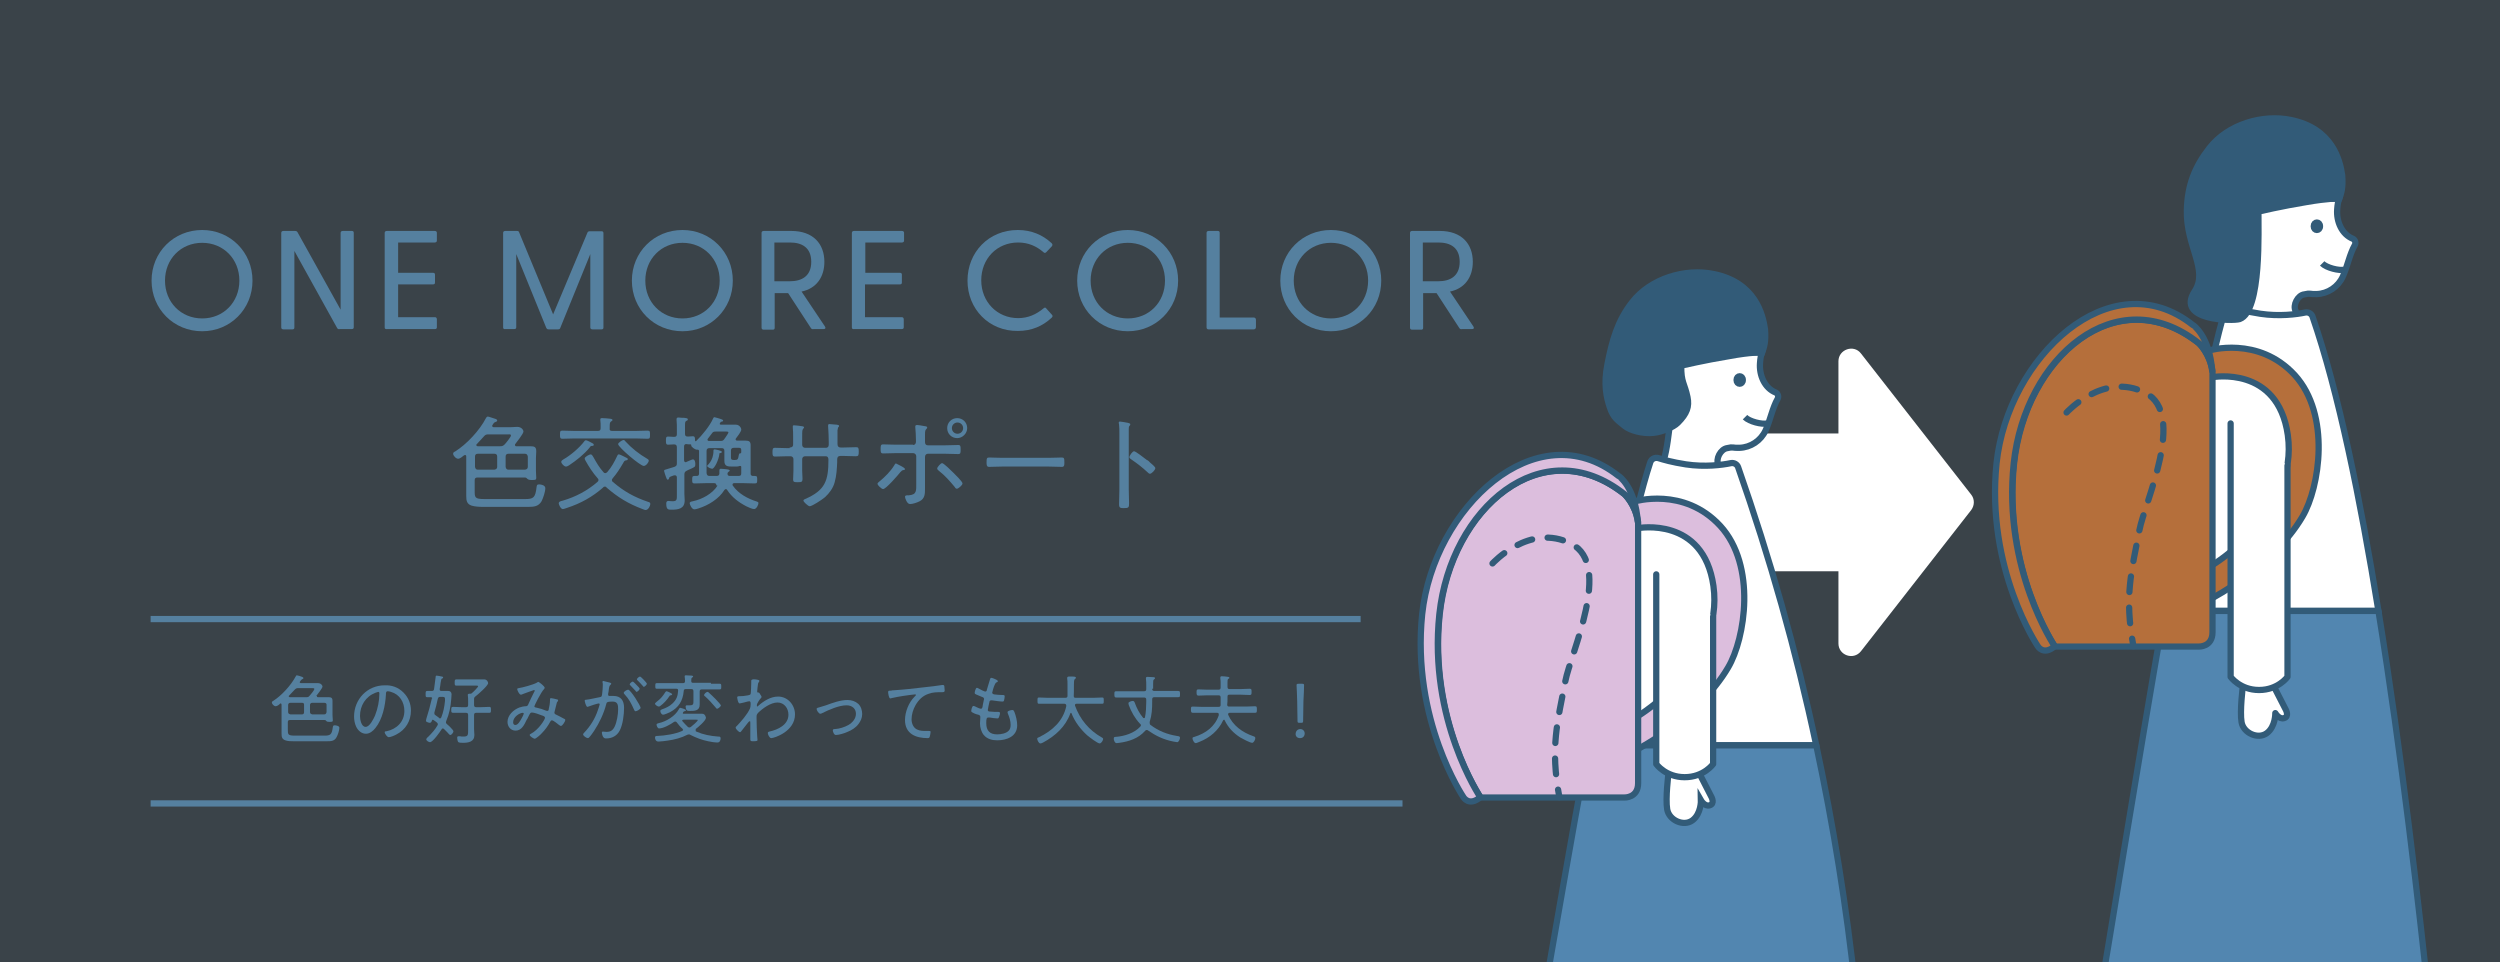 <?xml version="1.0" encoding="utf-8"?>
<!-- Generator: Adobe Illustrator 28.1.0, SVG Export Plug-In . SVG Version: 6.00 Build 0)  -->
<svg version="1.1" xmlns="http://www.w3.org/2000/svg" xmlns:xlink="http://www.w3.org/1999/xlink" x="0px" y="0px"
	 viewBox="0 0 800 308" style="enable-background:new 0 0 800 308;" xml:space="preserve">
<rect x="0" y="0" width="800" height="308" fill="#333333" stroke="none"/>
<style type="text/css">
	.st0{opacity:0.2;fill:#3D7FA0;}
	.st1{fill:#736357;}
	.st2{opacity:0.2;}
	.st3{fill:#55809E;}
	.st4{fill:#F2F2F2;}
	.st5{opacity:0.5;}
	.st6{fill:#B6CCE8;stroke:#325B78;stroke-width:5;stroke-linecap:round;stroke-linejoin:round;stroke-miterlimit:10;}
	.st7{fill:none;stroke:#325B78;stroke-width:5;stroke-linecap:round;stroke-linejoin:round;}
	.st8{fill:none;stroke:#325B78;stroke-width:5;stroke-linecap:round;stroke-linejoin:round;stroke-dasharray:7.898,7.898;}
	.st9{fill:#FFFFFF;stroke:#325B78;stroke-width:5;stroke-linecap:round;stroke-linejoin:round;stroke-miterlimit:10;}
	.st10{fill:#FFFFFF;}
	.st11{fill:#DCBEDD;stroke:#325B78;stroke-width:5;stroke-linecap:round;stroke-linejoin:round;stroke-miterlimit:10;}
	.st12{fill:none;stroke:#325B78;stroke-width:5;stroke-linecap:round;stroke-linejoin:round;stroke-dasharray:8.038,8.038;}
	.st13{fill:#B56F3B;stroke:#325B78;stroke-width:5;stroke-linecap:round;stroke-linejoin:round;stroke-miterlimit:10;}
	.st14{fill:#325B78;}
	.st15{fill:#5594B3;}
	.st16{fill:none;stroke:#325B78;stroke-width:5;stroke-linecap:round;stroke-linejoin:round;stroke-miterlimit:10;}
	.st17{fill:#325B78;stroke:#325B78;stroke-width:5;stroke-linecap:round;stroke-linejoin:round;stroke-miterlimit:10;}
	.st18{fill:#325B78;stroke:#325B78;stroke-width:2;stroke-miterlimit:10;}
	
		.st19{fill:none;stroke:#325B78;stroke-width:4;stroke-linecap:round;stroke-linejoin:round;stroke-miterlimit:10;stroke-dasharray:8;}
	.st20{fill:#4D8FAA;}
	.st21{fill:#5286B0;}
	.st22{fill:#DCBEDD;}
	.st23{fill:#B56F3B;}
	.st24{fill:#FFFFFF;stroke:#325B78;stroke-width:2;stroke-miterlimit:10;}
	.st25{fill:none;stroke:#325B78;stroke-width:2;stroke-miterlimit:10;}
	.st26{fill:#5286B0;stroke:#325B78;stroke-width:2;stroke-linejoin:round;stroke-miterlimit:10;}
	.st27{fill:#DCBEDD;stroke:#325B78;stroke-width:2;stroke-linecap:round;stroke-linejoin:round;stroke-miterlimit:10;}
	
		.st28{fill:none;stroke:#325B78;stroke-width:2;stroke-linecap:round;stroke-linejoin:round;stroke-miterlimit:10;stroke-dasharray:5;}
	.st29{fill:#FFFFFF;stroke:#325B78;stroke-width:2;stroke-linecap:round;stroke-linejoin:round;stroke-miterlimit:10;}
	.st30{fill:#B56F3B;stroke:#325B78;stroke-width:2;stroke-linecap:round;stroke-linejoin:round;stroke-miterlimit:10;}
	.st31{fill:#55809F;}
	.st32{fill:none;stroke:#55809F;stroke-width:2;stroke-miterlimit:10;}
	.st33{clip-path:url(#SVGID_00000116201411738354676930000011915648475062508928_);}
	.st34{fill:#333333;}
	.st35{fill:none;stroke:#333333;stroke-width:2;stroke-linecap:round;stroke-linejoin:round;stroke-miterlimit:10;}
</style>
<g id="レイヤー_2">
	<g class="st2">
		<rect class="st3" width="800" height="308"/>
	</g>
</g>
<g id="レイヤー_1">
	<path class="st1" d="M266.2,42.7c0,0.1,0,0.1-0.1,0.2c0,0,0,0,0,0C266.2,42.8,266.2,42.8,266.2,42.7
		C266.2,42.7,266.2,42.7,266.2,42.7z"/>
	<path class="st1" d="M266.2,39.6c0,0.1,0,0.1-0.1,0.2c0,0,0,0,0,0C266.2,39.8,266.2,39.7,266.2,39.6
		C266.2,39.7,266.2,39.6,266.2,39.6z"/>
	<g>
		<path class="st31" d="M164.8,142.4c0,0.3,0.2,0.4,0.4,0.4h1.6c1,0,1.9,0,2.9,0c1.3,0,1.9,0.2,1.9,1.6c0,0.8-0.1,1.5-0.1,2.2v4
			c0,0.9,0.1,1.7,0.1,2.3c0,0.6-0.2,0.7-1.3,0.7c-0.5,0-1.2,0-1.6-0.4c-0.2-0.3-0.5-0.4-0.8-0.4h-15.1c-0.7,0-0.9,0.3-0.9,0.9v3.1
			c0,2.4-0.1,2.9,3.2,2.9H168c2.7,0,3.3-0.4,3.7-3.8c0.1-0.6,0.1-0.9,0.8-0.9c0.7,0,2,0.3,2,1.2c0,1.2-0.7,3.2-1.2,4.2
			c-1,1.7-2.5,1.8-4.3,1.8h-14.6c-1.1,0-2.5-0.1-3.5-0.4c-1.5-0.5-1.7-1.6-1.7-3c0-0.9,0-1.7,0-2.6v-10.1c0-0.3-0.1-0.5-0.4-0.5
			c-0.1,0-0.2,0.1-0.3,0.1c-0.5,0.4-1.3,1.1-1.9,1.1c-0.7,0-1.6-1-1.6-1.6c0-0.4,0.3-0.6,0.6-0.7c3.7-2.3,7.9-6.8,9.9-10.7
			c0.1-0.2,0.3-0.5,0.6-0.5c0.3,0,1.6,0.5,2,0.6c0.3,0.1,1,0.2,1,0.7c0,0.3-0.5,0.4-0.7,0.5c-0.3,0.1-0.5,0.4-0.8,0.9
			c-0.1,0.1-0.1,0.2-0.1,0.3c0,0.3,0.2,0.3,0.4,0.4h5.6c0.7,0,1.3-0.1,2-0.1c1.4,0,2,1,2,1.5c0,0.7-2.2,3.4-2.7,4.1
			C164.8,142.2,164.8,142.3,164.8,142.4z M159.1,146.1c0-0.6-0.3-0.9-0.9-0.9h-5.3c-0.6,0-0.9,0.3-0.9,0.9v3.3
			c0.1,0.6,0.4,0.9,0.9,0.9h5.3c0.6-0.1,0.9-0.4,0.9-0.9V146.1z M152.4,142.4c0,0.2,0.2,0.3,0.4,0.4h7.2c0.7,0,1-0.1,1.5-0.6
			c0.4-0.4,2-2.4,2-2.8c0-0.5-0.4-0.4-0.8-0.4h-6.4c-0.7,0-1,0.1-1.5,0.7c-0.8,0.9-1.6,1.7-2.3,2.5
			C152.5,142.2,152.4,142.3,152.4,142.4z M161.8,149.4c0.1,0.6,0.4,0.9,0.9,0.9h5.3c0.6-0.1,0.9-0.4,0.9-0.9v-3.3
			c-0.1-0.6-0.4-0.9-0.9-0.9h-5.3c-0.6,0-0.9,0.3-0.9,0.9V149.4z"/>
		<path class="st31" d="M193.6,155.7c-0.3,0-0.5,0.1-0.6,0.3c-3.4,3-7.2,5.1-11.5,6.5c-0.4,0.1-1,0.4-1.4,0.4
			c-0.7,0-1.3-1.5-1.3-1.8c0-0.6,0.5-0.7,1.3-0.9c4.1-1.2,7.9-3.2,11.1-6c0.2-0.2,0.3-0.3,0.3-0.6c0-0.3-0.1-0.4-0.3-0.6
			c-1.5-1.7-2.8-3.7-3.9-5.7c-0.1-0.2-0.2-0.4-0.2-0.6c0-0.5,1.5-1.3,1.9-1.3c0.4,0,0.6,0.4,0.9,0.9c1,1.8,1.8,3.2,3.2,4.8
			c0.2,0.2,0.3,0.3,0.6,0.3c0.3,0,0.4-0.2,0.6-0.3c1.4-1.6,2.3-3.3,3.2-5.2c0.1-0.2,0.2-0.5,0.5-0.5c0.3,0,1.1,0.4,1.5,0.6
			c0.2,0.1,0.4,0.2,0.6,0.3c0.5,0.2,0.8,0.4,0.8,0.6c0,0.3-0.3,0.4-0.5,0.4c-0.6,0.1-0.6,0.2-1,0.9c-1,1.7-2,3.3-3.3,4.8
			c-0.1,0.2-0.3,0.4-0.3,0.6s0.1,0.5,0.3,0.6c3.6,3.1,6.9,4.9,11.3,6.4c0.4,0.1,0.7,0.2,0.7,0.7s-0.6,1.9-1.5,1.9
			c-0.3,0-0.7-0.2-1-0.3c-4.5-1.7-7.8-3.7-11.4-6.8C194,155.8,193.8,155.7,193.6,155.7z M195.9,137.9h7.4c1.3,0,2.6-0.1,3.9-0.1
			c0.8,0,0.8,0.3,0.8,1.3c0,1,0,1.3-0.8,1.3c-1.3,0-2.6-0.1-3.9-0.1h-19.4c-1.3,0-2.6,0.1-3.9,0.1c-0.8,0-0.8-0.4-0.8-1.3
			c0-1,0-1.3,0.8-1.3c1.3,0,2.6,0.1,3.9,0.1h7.4c0.7,0,0.9-0.3,0.9-0.9v-0.5c0-0.7,0-1.4-0.1-2c0-0.1,0-0.2,0-0.3
			c0-0.4,0.3-0.4,0.6-0.4c0.5,0,2,0.1,2.6,0.2c0.2,0,0.7,0.1,0.7,0.4c0,0.2-0.2,0.3-0.5,0.5c-0.4,0.3-0.4,0.7-0.4,2.2
			C195,137.6,195.2,137.9,195.9,137.9z M189.7,141.9c0.2,0.1,0.3,0.2,0.3,0.5c0,0.3-0.5,0.3-0.7,0.3c-0.3,0-0.5,0.3-0.6,0.5
			c-1.8,2.2-4.2,4.1-6.6,5.7c-0.3,0.2-0.7,0.4-1,0.4c-0.6,0-1.5-1-1.5-1.5c0-0.4,0.4-0.6,0.7-0.8c2.3-1.3,5.1-3.7,6.7-5.8
			c0.1-0.2,0.2-0.3,0.5-0.3C187.7,140.8,189.4,141.7,189.7,141.9z M206,149.1c-1.1,0-8.2-6-8.2-7c0-0.4,1.3-1.3,1.7-1.3
			c0.3,0,0.5,0.2,0.6,0.4c2,2.2,4.4,4.1,7,5.6c0.2,0.1,0.5,0.3,0.5,0.6C207.6,148,206.7,149.1,206,149.1z"/>
		<path class="st31" d="M229.2,155.1c0-0.4-0.3-0.4-0.6-0.5h-2.4c-1.3,0-2.6,0.1-3.9,0.1c-0.8,0-0.8-0.3-0.8-1.2
			c0-0.9,0-1.2,0.8-1.2c0.2,0,0.5,0,0.7,0c0.5,0,0.7-0.3,0.7-0.8v-7.2c0-0.2-0.2-0.4-0.4-0.4c-0.1,0-0.1,0-0.2,0c-0.1,0-0.2,0-0.2,0
			c-0.4,0-1.8-0.9-1.7-1.4c0-0.1,0-0.2-0.1-0.3c-0.5,0-1,0-1.5-0.1c-0.5,0-0.7,0.3-0.7,0.8v4.3c0,0.1,0,0.7,0.5,0.7
			c0.1,0,0.2,0,0.3-0.1c0.2-0.1,0.4-0.2,0.7-0.3c0.5-0.2,1.1-0.5,1.3-0.5c0.7,0,0.8,1,0.8,1.5c0,0.9-0.1,0.9-1.6,1.6
			c-0.3,0.1-0.7,0.3-1.1,0.5c-0.6,0.3-0.8,0.6-0.8,1.2v6.2c0,0.7,0.1,1.4,0.1,2.1c0,2.7-2,3-4.2,3c-1.1,0-1.7,0-1.7-2
			c0-0.5,0.2-0.8,0.7-0.8c0.2,0,0.7,0.1,1.3,0.1c1.5,0,1.4-0.6,1.4-2.3v-5.3c0-0.4-0.2-0.7-0.6-0.7c-0.1,0-0.2,0-0.3,0
			c-0.6,0.2-0.9,0.3-1.1,0.4c-0.4,0.2-0.4,0.2-0.5,0.6c-0.1,0.2-0.2,0.4-0.4,0.4c-0.3,0-0.4-0.4-0.6-0.9c-0.1-0.3-0.6-1.7-0.6-1.9
			c0-0.4,0.4-0.4,0.7-0.5c0.7-0.2,1.9-0.6,2.6-0.8c0.7-0.3,0.8-0.5,0.8-1.2v-5.1c0-0.6-0.3-0.9-0.9-0.9c-0.2,0-1.6,0.1-1.9,0.1
			c-0.7,0-0.7-0.5-0.7-1.3c0-0.9,0-1.3,0.7-1.3c0.4,0,1.4,0.1,1.9,0.1c0.7,0,0.9-0.3,0.9-0.9v-1.7c0-0.9,0-1.8-0.1-2.8
			c0-0.1,0-0.2,0-0.3c0-0.4,0.3-0.5,0.6-0.5c0.4,0,0.8,0.1,1.2,0.1c0.2,0,0.4,0,0.6,0c0.7,0.1,1.2,0.1,1.2,0.5
			c0,0.3-0.2,0.4-0.5,0.5c-0.4,0.2-0.4,0.6-0.4,1.8v2.3c0,0.6,0.2,0.9,0.9,0.9c0.5,0,1.1-0.1,1.6-0.1c0.7,0,0.7,0.5,0.7,1.3
			c0,0.2,0.1,0.3,0.2,0.3c0.1,0,0.1,0,0.2-0.1c1.8-1.7,4.4-4.9,5.4-7.2c0.1-0.2,0.2-0.4,0.4-0.4c0.2,0,1.8,0.5,2.1,0.6
			c0.2,0.1,0.7,0.2,0.7,0.5c0,0.2-0.2,0.3-0.4,0.3c-0.4,0.1-0.4,0.1-0.6,0.5c0,0.1-0.1,0.2-0.1,0.2c0,0.2,0.2,0.3,0.4,0.3h3.3
			c0.7,0,1.3,0,1.5,0c1,0,1.7,0.9,1.7,1.6c0,0.6-1.3,2.3-1.7,2.8c-0.1,0.1-0.1,0.2-0.1,0.3c0,0.3,0.3,0.4,0.5,0.4h0.4
			c0.8,0,1.6,0,2.3,0c1.1,0,1.6,0.3,1.6,1.5c0,0.7,0,1.4,0,2.1v7c0,0.4,0.2,0.6,0.6,0.7c0.2,0,0.4,0,0.7,0c0.8,0,0.8,0.3,0.8,1.2
			c0,0.9,0,1.2-0.8,1.2c-1.3,0-2.6-0.1-3.8-0.1h-2.7c-0.3,0-0.6,0.1-0.6,0.5c0,0.1,0,0.2,0.1,0.3c1.8,2.6,4.8,4.2,7.7,5.1
			c0.3,0.1,0.5,0.2,0.5,0.5c0,0.5-0.6,1.9-1.4,1.9c-0.6,0-1.9-0.6-2.5-0.9c-2.5-1.3-4.6-2.9-6.1-5.2c-0.1-0.1-0.2-0.3-0.4-0.3
			s-0.3,0.1-0.5,0.3c-1.7,2.8-5.1,4.9-8.3,5.9c-0.3,0.1-1,0.3-1.3,0.3c-0.8,0-1.5-1.5-1.5-2c0-0.4,0.5-0.5,1-0.6
			c2.9-0.6,6.3-2.4,7.9-5C229.1,155.3,229.2,155.2,229.2,155.1z M236.3,152.3c0.7,0,0.9-0.2,0.9-0.9v-2c0-0.2-0.1-0.3-0.3-0.3
			c-0.1,0-0.1,0-0.2,0c-0.5,0.2-0.9,0.2-1.4,0.2h-1c-1.5,0-2.5-0.1-2.5-1.8c0-0.4,0-0.8,0-1.2v-2c0-0.7-0.3-0.9-0.9-0.9H227
			c-0.6,0-0.9,0.3-0.9,0.9v7.1c0.1,0.6,0.3,0.9,0.9,0.9h2.3c0.6,0,0.8-0.2,0.9-0.7v-0.8c0-0.5,0-0.8,0.5-0.8c0.3,0,0.9,0.1,1.2,0.1
			c1.1,0.1,1.6,0.2,1.6,0.5c0,0.2-0.3,0.3-0.4,0.4c-0.2,0.2-0.3,0.3-0.3,0.5v0.1c0,0.5,0.3,0.7,0.7,0.7H236.3z M230.2,145.3
			c-0.2,1.9-1.6,4.7-2.3,4.7c-0.4,0-1.6-0.5-1.6-0.9c0-0.2,0.3-0.4,0.4-0.5c0.8-0.9,1.3-1.9,1.5-3.1c0.1-0.4,0.1-0.8,0.1-1
			c0-0.5,0-0.7,0.4-0.7c0.2,0,2.3,0.4,2.3,0.8c0,0.2-0.2,0.3-0.4,0.4C230.3,144.9,230.2,145,230.2,145.3z M229,138.1
			c-0.6,0-0.9,0.1-1.2,0.6c-0.4,0.6-0.9,1.1-1.3,1.7c-0.1,0.1-0.1,0.2-0.1,0.3c0,0.4,0.4,0.4,0.4,0.4h3.8c0.6,0,0.8-0.1,1.2-0.6
			c0-0.1,0.1-0.2,0.2-0.3c0.4-0.6,1.1-1.6,1.1-1.8c0-0.3-0.4-0.3-0.6-0.3H229z M237.2,144.7V144c0-0.5-0.2-0.7-0.7-0.7h-1.7
			c-0.6,0-0.9,0.3-0.9,0.9v2.2c0,0.6,0.2,0.8,1,0.8h0.2c1,0,1.1-0.3,1.3-1.5c0.1-0.4,0.1-0.5,0.3-0.6
			C237,145.1,237.2,145,237.2,144.7z"/>
		<path class="st31" d="M252.7,143.2c0.9,0,1.1-0.5,1.1-0.9v-2.6c0-1.1,0-1.7-0.1-2.8c0-0.2,0-0.4,0-0.5c0-0.2,0.1-0.3,0.4-0.3
			c0.6,0,2,0.2,2.6,0.3c0.2,0,0.6,0.1,0.6,0.4c0,0.1-0.1,0.2-0.2,0.3c-0.4,0.5-0.4,0.6-0.4,2.7v2.6c0,0.5,0.4,0.9,0.9,0.9h6.7
			c0.5,0,0.9-0.3,0.9-1v-0.9c0-1.1-0.1-3.9-0.2-4.9c0-0.1,0-0.3,0-0.4c0-0.3,0.2-0.4,0.4-0.4c0.5,0,1.8,0.2,2.4,0.2
			c0.4,0.1,0.7,0.1,0.7,0.4c0,0.1-0.1,0.2-0.1,0.3c-0.2,0.1-0.3,0.3-0.4,1.1c0,1.4,0,2.8,0,4.2v0.2c0,0.7,0.3,1.1,1,1.1h1.1
			c1.3,0,2.7-0.1,3.9-0.1c0.7,0,0.8,0.3,0.8,1.4c0,1.2-0.1,1.5-0.9,1.5c-1.3,0-2.6-0.1-3.9-0.1h-1.1c-0.7,0-1,0.4-1,1.1
			c0,0.3,0,0.6,0,0.9c-0.1,2.1-0.2,4.3-0.8,6.4c-0.5,1.9-1.7,3.5-3.1,4.8c-1.2,1-4.2,2.9-4.9,2.9c-0.5,0-2-1.4-2-1.8
			c0-0.3,0.3-0.4,0.5-0.5c6.5-2.8,7.5-5.9,7.5-12.6c0-0.6-0.2-1.1-0.9-1.1h-6.6c-0.5,0-0.9,0.4-0.9,0.9v3.8c0,0.8,0.1,1.6,0.1,2.4
			c0,1.2-0.3,1.2-1.6,1.2c-1,0-1.4,0-1.4-0.9c0-0.9,0.1-1.8,0.1-2.7v-3.8c0-0.5-0.4-0.9-0.9-0.9h-1.2c-1.3,0-2.6,0.1-3.8,0.1
			c-0.8,0-0.8-0.6-0.8-1.3c0-1,0-1.5,0.8-1.5c1.3,0,2.5,0.1,3.8,0.1H252.7z"/>
		<path class="st31" d="M289.6,150.1c0,0.2-0.2,0.3-0.4,0.3c-0.6,0.1-0.6,0.2-1.1,0.7c-0.7,0.9-4.6,5.4-5.5,5.4
			c-0.5,0-1.8-1.2-1.8-1.7c0-0.3,0.5-0.6,0.7-0.8c1.6-1.3,3.5-3.2,4.6-5c0.2-0.4,0.4-0.7,0.6-0.7C287,148.5,289.6,149.6,289.6,150.1
			z M292.2,142.4c0.6,0,0.9-0.5,0.9-1v-0.6c0-1.4-0.1-2.7-0.2-4c0-0.1,0-0.3,0-0.4c0-0.3,0.3-0.4,0.6-0.4c0.5,0,1.4,0.2,2,0.3
			c0.6,0.1,1.2,0.1,1.2,0.5c0,0.2-0.1,0.3-0.2,0.4c-0.4,0.4-0.5,0.6-0.5,1.9v2.4c0,0.7,0.4,1,0.9,1h5.6c1.4,0,2.8-0.1,4.1-0.1
			c0.8,0,0.8,0.4,0.8,1.5c0,1,0,1.4-0.8,1.4c-1.4,0-2.7-0.1-4.1-0.1h-5.6c-0.5,0-0.9,0.4-0.9,1v10.1c0,1.7,0,3.2-1.7,4.1
			c-0.8,0.4-2.2,0.9-3.1,0.9c-1,0-1.6-2-1.6-2.3c0-0.6,0.8-0.5,1.2-0.5c2.6-0.2,2.4-1.5,2.4-3.9V146c0-0.5-0.4-1-1-1h-5.5
			c-1.4,0-2.7,0.1-4.1,0.1c-0.8,0-0.8-0.5-0.8-1.4c0-1,0-1.5,0.8-1.5c1.1,0,2.7,0.1,4.1,0.1H292.2z M305.1,151.3
			c0.5,0.5,2.9,2.8,2.9,3.4c0,0.6-1.4,1.7-1.8,1.7c-0.4,0-0.6-0.4-0.8-0.7c-1.5-1.8-3-3.5-4.9-5c-0.2-0.2-0.6-0.4-0.6-0.8
			c0-0.4,1.1-1.7,1.6-1.7C302.2,148.4,304.5,150.7,305.1,151.3z M309.5,137c0,1.7-1.5,3.2-3.2,3.2c-1.8,0-3.2-1.4-3.2-3.2
			c0-1.8,1.4-3.2,3.2-3.2C308.1,133.8,309.5,135.2,309.5,137z M304.6,137c0,1,0.8,1.8,1.8,1.8c1,0,1.8-0.8,1.8-1.8
			c0-1-0.8-1.8-1.8-1.8C305.4,135.2,304.6,136,304.6,137z"/>
		<path class="st31" d="M335.7,146.5c1.4,0,3.4-0.1,4-0.1c0.8,0,0.9,0.2,0.9,1.6c0,0.8,0,1.4-0.8,1.4c-1.4,0-2.7-0.1-4.1-0.1h-15.1
			c-1.4,0-2.7,0.1-4.1,0.1c-0.8,0-0.8-0.7-0.8-1.4c0-1.4,0.1-1.6,0.9-1.6c0.5,0,2.6,0.1,4,0.1H335.7z"/>
		<path class="st31" d="M361.2,156.6c0,1.5,0.1,2.9,0.1,4.4c0,1.4-0.1,1.6-1.7,1.6c-1.1,0-1.5-0.1-1.5-1.2c0-1.6,0.1-3.1,0.1-4.7
			v-18.1c0-0.9,0-1.9-0.1-2.7c0-0.1-0.1-0.5-0.1-0.6c0-0.3,0.1-0.4,0.4-0.4c0.3,0,2.1,0.3,2.5,0.4c0.4,0.1,0.8,0.2,0.8,0.5
			c0,0.2-0.1,0.3-0.2,0.4c-0.3,0.3-0.3,0.6-0.3,1.1c0,0.9,0,1.8,0,2.7V156.6z M367.5,147.5c0.1,0.1,0.3,0.2,0.4,0.4
			c0.7,0.6,1.8,1.5,1.8,1.9c0,0.6-1.2,1.8-1.7,1.8c-0.3,0-0.5-0.2-0.7-0.4c-1.7-1.6-3.4-2.9-5.3-4.2c-0.3-0.2-0.6-0.4-0.6-0.7
			c0-0.5,1-1.9,1.5-1.9c0.5,0,2.9,1.9,4.1,2.8C367.3,147.3,367.4,147.4,367.5,147.5z"/>
	</g>
	<g>
		<path class="st31" d="M101.4,222.8c0,0.2,0.1,0.3,0.3,0.3h1.2c0.7,0,1.4,0,2.1,0c0.9,0,1.4,0.1,1.4,1.2c0,0.6,0,1.1,0,1.6v2.9
			c0,0.6,0.1,1.2,0.1,1.7c0,0.4-0.1,0.5-1,0.5c-0.4,0-0.9,0-1.1-0.3c-0.1-0.2-0.3-0.3-0.6-0.3h-11c-0.5,0-0.7,0.2-0.7,0.7v2.2
			c0,1.8,0,2.1,2.4,2.1h9.3c1.9,0,2.4-0.3,2.7-2.7c0.1-0.4,0.1-0.6,0.6-0.6c0.5,0,1.5,0.2,1.5,0.8c0,0.8-0.5,2.3-0.9,3
			c-0.7,1.3-1.8,1.3-3.1,1.3H93.9c-0.8,0-1.8,0-2.6-0.3c-1.1-0.4-1.2-1.1-1.2-2.2c0-0.6,0-1.3,0-1.9v-7.3c0-0.2-0.1-0.4-0.3-0.4
			c-0.1,0-0.2,0-0.2,0.1c-0.3,0.3-0.9,0.8-1.4,0.8c-0.5,0-1.2-0.7-1.2-1.2c0-0.3,0.2-0.4,0.4-0.5c2.7-1.7,5.7-5,7.2-7.8
			c0.1-0.2,0.2-0.4,0.4-0.4c0.2,0,1.2,0.3,1.4,0.4c0.2,0.1,0.7,0.2,0.7,0.5c0,0.2-0.3,0.3-0.5,0.4c-0.2,0.1-0.3,0.3-0.6,0.7
			c0,0.1-0.1,0.1-0.1,0.2c0,0.2,0.2,0.2,0.3,0.3h4.1c0.5,0,1,0,1.4,0c1,0,1.5,0.7,1.5,1.1c0,0.5-1.6,2.5-2,3
			C101.4,222.7,101.4,222.7,101.4,222.8z M97.3,225.5c0-0.4-0.2-0.6-0.6-0.6h-3.8c-0.4,0-0.6,0.2-0.7,0.6v2.4c0,0.4,0.3,0.6,0.7,0.7
			h3.8c0.4,0,0.6-0.3,0.6-0.7V225.5z M92.4,222.8c0,0.2,0.1,0.2,0.3,0.3h5.3c0.5,0,0.7,0,1.1-0.5c0.3-0.3,1.5-1.8,1.5-2.1
			c0-0.3-0.3-0.3-0.6-0.3h-4.6c-0.5,0-0.7,0.1-1.1,0.5c-0.6,0.6-1.1,1.2-1.7,1.8C92.4,222.7,92.4,222.7,92.4,222.8z M99.2,227.9
			c0,0.4,0.3,0.6,0.7,0.7h3.9c0.4,0,0.6-0.3,0.7-0.7v-2.4c0-0.4-0.3-0.6-0.7-0.6h-3.9c-0.4,0-0.6,0.2-0.7,0.6V227.9z"/>
		<path class="st31" d="M129.1,221.6c1.6,1.6,2.4,3.6,2.4,5.8c0,3.3-1.7,6.1-4.6,7.6c-0.5,0.3-1.9,0.9-2.5,0.9
			c-0.5,0-1.3-1.1-1.3-1.6c0-0.3,0.4-0.3,0.6-0.3c3.3-0.7,5.7-3.1,5.7-6.5c0-2.8-1.5-5.3-4.3-6.1c-0.2-0.1-0.8-0.2-1-0.2
			c-0.6,0-0.6,0.5-0.6,1c-0.2,3.6-1.1,8-3.4,10.8c-0.7,0.9-1.8,1.8-3,1.8c-1.4,0-2.5-1-3.1-2.2c-0.5-1-0.7-2.3-0.7-3.3
			c0-5.5,4.2-10,9.8-10C125.3,219.2,127.4,219.9,129.1,221.6z M120.1,221.7c-3.1,1.2-4.9,4.1-4.9,7.4c0,1.1,0.4,3.5,1.8,3.5
			c1.3,0,2.5-2.5,3-3.6c0.9-2.3,1.4-4.7,1.4-7.1c0-0.3-0.1-0.5-0.4-0.5C120.8,221.5,120.3,221.6,120.1,221.7z"/>
		<path class="st31" d="M138.3,223.5c0-0.3-0.2-0.4-0.5-0.4c-0.4,0-0.8,0-1.1,0c-0.5,0-0.5-0.2-0.5-1c0-0.7,0-1,0.5-1
			c0.5,0,1,0,1.5,0c0.5,0,0.6-0.2,0.7-0.6c0.2-1.3,0.3-2.5,0.5-3.8c0-0.2,0-0.5,0.3-0.5c0.1,0,1.5,0.2,1.7,0.3
			c0.2,0,0.4,0.1,0.4,0.3c0,0.2-0.1,0.3-0.3,0.3c-0.3,0.1-0.3,0.3-0.5,1.4c-0.1,0.5-0.1,1.1-0.3,2v0.1c0,0.4,0.2,0.5,0.6,0.5h0.4
			c0.6,0,1.1,0,1.7,0c0.7,0,1.1,0.4,1.1,1.1c0,0.3-0.1,1.2-0.1,1.5c-0.2,2.5-0.6,4.6-1.6,7c0,0.1-0.1,0.2-0.1,0.4
			c0,0.3,0.1,0.4,0.3,0.6c0.4,0.3,2.1,1.9,2.1,2.3c0,0.4-0.6,1.2-1,1.2c-0.2,0-0.5-0.3-1-0.9c-0.3-0.3-0.6-0.6-1-1
			c-0.1-0.1-0.2-0.2-0.4-0.2c-0.2,0-0.3,0.1-0.4,0.3c-0.5,0.8-2.8,4.1-3.7,4.1c-0.4,0-1.2-0.5-1.2-0.9c0-0.2,0.3-0.6,0.6-0.8
			l0.1-0.1c1-1,2.2-2.3,2.9-3.6c0.1-0.1,0.1-0.2,0.1-0.4c0-0.2-0.1-0.3-0.3-0.5c-0.3-0.3-0.7-0.5-1.1-0.8c-0.1,0-0.1-0.1-0.2-0.1
			c-0.1,0-0.2,0.1-0.3,0.3c-0.1,0.3-0.2,0.7-0.7,0.7c-0.3,0-1.2-0.3-1.2-0.6c0-0.1,0.1-0.5,0.1-0.6c0.7-2.2,1.3-4.4,1.8-6.6V223.5z
			 M140.8,229.9c0.2,0,0.3-0.2,0.4-0.3c0.7-1.8,1-3.4,1.2-5.3c0-0.2,0-0.5,0-0.7c0-0.5-0.3-0.6-0.8-0.6h-0.7c-0.5,0-0.6,0.1-0.8,0.6
			c-0.3,1.5-0.7,3-1.1,4.4c0,0.1,0,0.2,0,0.3c0,0.3,0.2,0.5,0.4,0.6c0.4,0.3,0.7,0.5,1.1,0.8C140.6,229.9,140.7,229.9,140.8,229.9z
			 M153,219.6c0-0.2-0.4-0.2-0.5-0.2h-3.9c-0.9,0-1.9,0-2.6,0c-0.5,0-0.5-0.3-0.5-1c0-0.6,0-1,0.5-1c0.8,0,1.7,0,2.6,0h4.5
			c0.6,0,1.2,0,1.8,0c1,0,1.3,0.9,1.3,1.2c0,0.8-3.2,3.6-4,4.2c-0.4,0.3-0.5,0.5-0.5,0.9c0,0.4,0,0.9,0,1.3v0.6
			c0,0.5,0.2,0.7,0.7,0.7h1.5c0.9,0,1.8-0.1,2.7-0.1c0.5,0,0.5,0.3,0.5,1c0,0.6,0,0.9-0.5,0.9c-0.9,0-1.8,0-2.7,0h-1.5
			c-0.5,0-0.7,0.2-0.7,0.7v4.6c0,0.6,0.1,1.2,0.1,1.8c0,2.2-1.9,2.5-3.7,2.5c-0.4,0-1.3,0-1.5-0.3c-0.2-0.3-0.3-1-0.3-1.3
			c0-0.3,0.1-0.5,0.4-0.5c0.1,0,0.4,0,0.5,0c0.3,0.1,0.7,0.1,1.1,0.1c1.5,0,1.5-0.5,1.5-2.1v-4.8c0-0.5-0.2-0.7-0.7-0.7h-1.4
			c-0.9,0-1.8,0-2.7,0c-0.6,0-0.6-0.3-0.6-0.9c0-0.7,0-1,0.6-1c0.9,0,1.8,0.1,2.7,0.1h1.4c0.5,0,0.7-0.2,0.7-0.7v-1.3
			c0-0.6,0-1.2-0.1-1.8c0-0.1,0-0.1,0-0.2c0-0.2,0.2-0.3,0.4-0.3h0.2c0.3,0,0.5,0,0.7-0.2C151.4,221.5,153,219.9,153,219.6z"/>
		<path class="st31" d="M174.3,220.1c0,0.1-0.1,0.3-0.2,0.4c-1,1-3.1,5.3-3.1,5.5c0,0.4,0.5,0.4,0.9,0.5c0.9,0.2,1.9,0.5,2.8,0.9
			c0.1,0,0.3,0.1,0.4,0.1c0.4,0,0.5-0.3,0.5-0.6c0.2-0.8,0.4-1.9,0.4-2.8v-0.2c0-0.2,0-0.5,0.3-0.5c0.2,0,1.7,0.3,1.9,0.4
			c0.2,0,0.4,0.1,0.4,0.3c0,0.1-0.1,0.2-0.1,0.3c-0.3,0.3-0.3,0.3-0.4,0.8c-0.2,0.8-0.4,1.6-0.6,2.4c0,0.1-0.1,0.3-0.1,0.4
			c0,0.4,0.3,0.6,0.6,0.7c0.5,0.2,1.9,1,2.3,1.2c0.2,0.1,0.6,0.2,0.6,0.5c0,0.4-0.9,1.9-1.4,1.9c-0.2,0-0.4-0.2-0.6-0.3
			c-0.4-0.3-1.8-1.5-2.3-1.5c-0.2,0-0.4,0.2-0.5,0.4c-0.7,1.3-1.6,2.6-2.7,3.7c-0.3,0.4-1.9,1.8-2.3,1.8c-0.3,0-1.6-0.8-1.6-1.2
			c0-0.2,0.2-0.3,0.4-0.4c2.5-1.3,4.5-4.6,4.5-5.1c0-0.4-0.4-0.6-1.1-0.8c-0.7-0.3-2.4-0.9-3.1-0.9c-0.5,0-0.6,0.3-1.2,1.5
			c-0.1,0.3-0.3,0.6-0.5,0.9c-0.7,1.5-1.6,3.4-3.5,3.4c-1.6,0-2.6-1.3-2.6-2.8c0-2.1,1.9-3.9,3.8-4.6c0.6-0.2,1.4-0.4,2-0.4
			c0.4,0,0.6-0.1,0.8-0.5c0.6-1.3,1.2-2.7,1.9-4c0.1-0.1,0.2-0.3,0.2-0.5c0-0.2-0.2-0.2-0.2-0.2c-0.1,0-3.3,1.2-3.6,1.3
			c-0.2,0.1-0.4,0.2-0.6,0.2c-0.6,0-1.2-1.5-1.2-1.8c0-0.2,0.3-0.3,0.5-0.3c1.3-0.2,4.6-1.1,5.7-1.7c0.2-0.1,0.4-0.3,0.6-0.3
			C172.7,218.4,174.3,219.6,174.3,220.1z M164.2,231.1c0,0.5,0.2,0.9,0.7,0.9c0.9,0,1.6-1.4,2-2.1c0.2-0.3,0.7-1.3,0.7-1.6
			c0-0.1-0.1-0.2-0.3-0.2C166.3,228.1,164.2,229.4,164.2,231.1z"/>
		<path class="st31" d="M195,218.4c0.2,0.1,0.6,0.1,0.6,0.4c0,0.1-0.1,0.2-0.2,0.3c-0.4,0.3-0.5,0.8-0.6,1.7c0,0.3-0.1,0.7-0.2,1.2
			c0,0.1,0,0.2,0,0.3c0,0.3,0.2,0.4,0.4,0.4c0.2,0,0.9,0,1.3,0c2.4,0,3.4,1.5,3.4,3.8c0,2.2-0.4,5.4-1.4,7.3
			c-0.9,1.7-2.5,2.5-4.3,2.5c-0.5,0-0.7-0.1-1-0.5c-0.2-0.3-0.4-1-0.4-1.4c0-0.2,0.1-0.3,0.3-0.3c0.2,0,0.6,0.1,1.2,0.1
			c1.3,0,2-0.5,2.6-1.7c0.7-1.5,1.1-3.9,1.1-5.5c0-1.4-0.1-2.5-1.8-2.5c-1.8,0-1.9,0.3-2,0.8c-0.8,3.1-2.2,6-3.9,8.6
			c-0.4,0.6-1.1,1.6-1.6,2.1c-0.1,0.1-0.2,0.2-0.4,0.2c-0.4,0-1.5-0.7-1.5-1.2c0-0.2,0.2-0.4,0.3-0.5c2-2.1,3.5-4.5,4.4-7.2
			c0.1-0.3,0.6-1.7,0.6-1.9c0-0.2-0.1-0.3-0.3-0.3c-0.4,0-2.8,0.8-3.3,1c-0.1,0-0.2,0.1-0.3,0.1c-0.5,0-0.9-1.8-0.9-2
			c0-0.3,0.4-0.3,0.6-0.3c1.1-0.1,3-0.6,4.2-0.8c0.7-0.1,0.7-0.4,0.8-1.2c0.1-0.8,0.2-1.9,0.2-2.7c0-0.3,0-0.6-0.1-0.9v-0.1
			c0-0.2,0.1-0.3,0.2-0.3C193.4,218,194.7,218.3,195,218.4z M205,226.5c0,0.4-1.2,1.1-1.6,1.1c-0.3,0-0.4-0.3-0.5-0.5
			c-0.9-2-1.6-3.4-3.1-5c-0.1-0.1-0.2-0.2-0.2-0.4c0-0.4,1-1,1.4-1C201.8,220.7,205,225.9,205,226.5z M203.9,219.4
			c0.2,0.2,0.8,0.8,0.8,1c0,0.3-0.7,1-1,1c-0.1,0-0.3-0.2-0.3-0.3c-0.6-0.6-1.1-1.2-1.7-1.8c-0.1-0.1-0.2-0.2-0.2-0.3
			c0-0.3,0.7-0.9,1-0.9C202.7,218.1,203.7,219.2,203.9,219.4z M207,218.8c0,0.3-0.7,1-1,1c-0.1,0-0.2-0.2-0.3-0.3
			c-0.6-0.7-1.1-1.2-1.7-1.8c-0.1-0.1-0.2-0.2-0.2-0.3c0-0.3,0.7-0.9,1-0.9C205,216.4,207,218.5,207,218.8z"/>
		<path class="st31" d="M214.6,222.5c-0.2,0-0.3,0.1-0.4,0.3c-0.8,1.2-1.8,2.3-2.9,3.1c-0.1,0.1-0.3,0.2-0.5,0.2
			c-0.4,0-1.2-0.6-1.2-0.9c0-0.2,0.3-0.4,0.5-0.6c1.3-1,1.9-1.7,2.8-3.1c0.1-0.1,0.2-0.3,0.4-0.3c0.2,0,1.1,0.4,1.4,0.6
			c0.1,0.1,0.4,0.2,0.4,0.4C215,222.5,214.6,222.5,214.6,222.5z M227.5,218.8c1,0,1.9,0,2.8,0c0.5,0,0.5,0.2,0.5,0.9
			c0,0.7,0,0.9-0.5,0.9c-0.9,0-1.9,0-2.8,0h-2.9c-0.5,0-0.7,0.2-0.7,0.7v2.8c0,0.5,0,0.9,0,1.4c0,2-1.7,2-3.2,2c-0.4,0-0.8,0-1-0.3
			c-0.2-0.3-0.3-0.8-0.3-1.1c0-0.3,0.2-0.4,0.4-0.4c0.2,0,0.5,0,0.9,0c1.2,0,1.2-0.4,1.2-1.5v-3c0-0.5-0.2-0.7-0.7-0.7h-1.7
			c-0.5,0-0.7,0.2-0.7,0.6c-0.3,3.2-1.6,5.3-4.4,6.8c-0.5,0.2-1.7,0.8-2.2,0.8s-0.9-0.7-0.9-1.2c0-0.3,0.3-0.4,0.5-0.5
			c1.2-0.4,2.5-1,3.4-1.9c1.3-1.2,1.7-2.4,1.8-4.1c0-0.5-0.2-0.6-0.6-0.6h-3.4c-0.9,0-1.9,0-2.8,0c-0.5,0-0.5-0.2-0.5-0.9
			c0-0.7,0-0.9,0.5-0.9c0.9,0,1.9,0,2.8,0h5.6c0.4,0,0.6-0.2,0.6-0.6c0-0.5,0-0.9-0.1-1.4c0-0.1,0-0.2,0-0.2c0-0.3,0.2-0.3,0.4-0.3
			c0.3,0,1.6,0.1,1.9,0.1c0.1,0,0.4,0.1,0.4,0.3c0,0.1-0.1,0.2-0.3,0.3c-0.3,0.2-0.3,0.5-0.3,1.1c0,0.5,0.2,0.6,0.6,0.6H227.5z
			 M222.6,233.8c0,0.2,0.1,0.3,0.2,0.3c2.3,1,4.5,1.4,7,1.6c0.5,0,0.8,0,0.8,0.6c0,0.6-0.3,1.3-1,1.3c-0.8,0-2.2-0.2-3-0.4
			c-2-0.4-3.8-1.1-5.6-2c-0.2-0.1-0.3-0.2-0.5-0.2s-0.3,0.1-0.5,0.1c-1.9,1-4.2,1.6-6.4,1.9c-0.7,0.1-2.2,0.3-2.9,0.3
			c-0.8,0-1.1-0.7-1.1-1.3c0-0.5,0.4-0.5,0.8-0.5c2.4-0.1,5.7-0.6,7.9-1.6c0.1-0.1,0.3-0.2,0.3-0.3s-0.1-0.2-0.2-0.4
			c-0.7-0.6-1.3-1.3-1.8-2c-0.1-0.1-0.2-0.3-0.5-0.3c-0.1,0-0.2,0-0.4,0.1c-1.1,0.8-3.4,2.1-4.8,2.1c-0.5,0-0.8-0.9-0.8-1.2
			c0-0.4,0.5-0.4,0.7-0.5c2.4-0.5,5.3-2.3,6.4-4.4c0.2-0.4,0.3-0.5,0.5-0.5c0,0,1.8,0.4,1.8,0.8c0,0.2-0.3,0.3-0.5,0.3
			c-0.2,0-0.5,0.4-0.5,0.6c0,0.2,0.1,0.2,0.3,0.2h3.8c0.7,0,1.4,0,2.1,0c1,0,1.2,1.2,1.2,1.3c0,0.9-2.6,3.1-3.3,3.6
			C222.7,233.6,222.6,233.7,222.6,233.8z M220.6,232.8c0.2,0,0.3-0.1,0.5-0.2c0.4-0.3,2.2-1.8,2.2-2.2c0-0.1-0.3-0.1-0.6-0.1h-4
			c-0.2,0-0.4,0.1-0.4,0.3c0,0.1,0,0.1,0.1,0.2c0.5,0.6,1.1,1.2,1.7,1.8C220.2,232.7,220.4,232.8,220.6,232.8z M229.5,226.8
			c-0.2,0-0.4-0.2-0.5-0.4c-1-1.2-2.1-2.4-3.3-3.5c-0.2-0.1-0.4-0.3-0.4-0.5c0-0.3,0.7-1,1.1-1c0.2,0,0.4,0.2,0.6,0.4
			c0.6,0.5,3.7,3.5,3.7,4C230.6,226.1,229.8,226.8,229.5,226.8z"/>
		<path class="st31" d="M242.7,217.6c0.1,0,0.3,0.1,0.3,0.3c0,0.1-0.1,0.2-0.1,0.3c-0.4,0.4-0.3,0.5-0.5,1.9c0,0.3-0.1,1-0.1,1.2
			c0,0.2,0,0.3,0.3,0.3h0.1c0.1,0,0.2,0,0.4,0.3c0,0,0.1,0.1,0.1,0.2c0.2,0.3,0.5,0.7,0.5,0.9c0,0.2-0.2,0.4-0.3,0.5
			c-0.3,0.3-1.2,1.6-1.2,2.1c0,0.3,0,0.5,0.1,0.5c0.1,0,0.3-0.2,0.3-0.2c1.8-1.6,4-3,6.4-3c3.1,0,5.4,2.7,5.4,5.7
			c0,5.5-6.7,7.6-7.6,7.6c-0.6,0-1.1-1.2-1.1-1.6c0-0.4,0.2-0.4,0.5-0.5c2.8-0.6,6.1-2.2,6.1-5.4c0-2.1-1.4-3.9-3.5-3.9
			c-2.2,0-4.8,1.9-6.3,3.4c-0.3,0.4-0.4,0.6-0.4,1.1v0.6c0,1.9,0.1,3.8,0.2,5.7c0,0.3,0.1,1,0.1,1.2s0,0.4-1.4,0.4
			c-0.5,0-0.9,0-0.9-0.5c0-0.2,0-0.5,0-0.7c0-1.1,0-2.3,0-3.4c0-0.6,0-1,0-1.2c0-0.5,0-0.6-0.2-0.6c-0.2,0-0.4,0.3-0.5,0.4
			c-0.4,0.5-1.8,2.3-2.2,2.8c-0.1,0.1-0.2,0.3-0.4,0.3c-0.4,0-1.4-1.1-1.4-1.4c0-0.2,0.1-0.4,0.3-0.5c1.5-1.6,3.4-3.7,4.3-5.7
			c0.1-0.3,0.2-0.7,0.2-1.2v-0.5c0-0.2-0.1-0.6-0.4-0.6c-0.2,0-0.5,0.1-0.6,0.1c-0.4,0.1-2.2,0.6-2.5,0.6c-0.6,0-0.8-1.9-0.8-1.9
			c0-0.3,0.2-0.4,0.5-0.4c1,0,2-0.1,3-0.3c0.3-0.1,0.6-0.1,0.8-0.4c0.1-0.3,0.2-3,0.2-3.5c0-0.4,0-0.6,0-0.8c0-0.2,0.1-0.3,0.3-0.3
			C240.9,217.2,242.5,217.5,242.7,217.6z"/>
		<path class="st31" d="M262,226.4c0.8-0.2,1.5-0.5,2.3-0.7c2.2-0.8,4.6-1.7,6.9-1.7c1.3,0,2.5,0.4,3.4,1.2c0.9,0.8,1.3,2.1,1.3,3.3
			c0,1.2-0.5,2.3-1.2,3.2c-0.8,1.1-2.2,2-3.5,2.5c-0.8,0.4-2.8,1-3.7,1c-0.7,0-1-1.2-1-1.5c0-0.4,0.4-0.4,0.7-0.4
			c1.5-0.1,3-0.6,4.3-1.3c1.3-0.8,2.4-2,2.4-3.6c0-1.6-1.2-2.7-3-2.7c-2.4,0-5.6,1.4-7.8,2.5c-0.2,0.1-0.4,0.2-0.6,0.2
			c-0.5,0-1.2-1.1-1.2-1.6C261.5,226.5,261.8,226.4,262,226.4z"/>
		<path class="st31" d="M285.8,220.9c3.4-0.2,6.8-0.6,10.2-1c1.7-0.2,3.8-0.4,5.5-0.7c0.1,0,0.2,0,0.3,0c0.3,0,0.4,0.3,0.4,0.5
			c0,0.3,0.1,1,0.1,1.3c0,0.5-0.4,0.5-1,0.5c-1.4,0-2.8,0-4.1,0.5c-1.9,0.6-3.2,1.9-4.2,3.6c-0.8,1.4-1.3,3-1.3,4.6
			c0,1.3,0.6,2.8,1.9,3.3c0.9,0.4,1.8,0.4,2.7,0.4c0.3,0,0.7,0,0.9,0c0.3,0,0.6,0,0.6,0.3c0,0.4-0.2,1.2-0.3,1.6
			c-0.1,0.3-0.3,0.4-0.6,0.4c-3.9,0-7.3-1.4-7.3-5.8c0-2.6,1.2-5.6,3-7.4c0.4-0.4,0.5-0.5,0.5-0.6c0-0.2-0.2-0.2-0.3-0.2
			c-0.3,0-3.2,0.4-3.8,0.5c-1.2,0.2-2.5,0.4-3.7,0.7c-0.1,0-0.2,0.1-0.4,0.1c-0.5,0-0.7-1.8-0.7-2c0-0.5,0.2-0.5,1-0.5
			C285.4,220.9,285.6,220.9,285.8,220.9z"/>
		<path class="st31" d="M319.3,218c0,0.2-0.2,0.3-0.5,0.4c-0.5,0.3-1.1,2.3-1.2,2.9c0,0.1-0.1,0.2-0.1,0.3c0,0.4,0.3,0.5,0.6,0.6
			c0.8,0.1,1.8,0.2,2.6,0.2c0.5,0,0.8,0,0.8,0.4c0,0.3-0.1,1-0.2,1.3c-0.1,0.3-0.2,0.4-0.5,0.4c-0.7,0-2.7-0.3-3.4-0.4
			c-0.1,0-0.2,0-0.2,0c-0.5,0-0.6,0.4-0.6,0.6c-0.1,0.4-0.5,2.2-0.5,2.5c0,0.5,0.5,0.5,0.8,0.5c0.8,0.1,1.6,0.1,2.4,0.1
			c0.5,0,0.7,0.1,0.7,0.4c0,0.4-0.2,0.9-0.3,1.2c-0.1,0.3-0.2,0.5-0.5,0.5c-0.6,0-1.9-0.2-2.5-0.3c-0.1,0-0.3,0-0.4,0
			c-0.6,0-0.7,0.4-0.7,1.8c0,2.4,1.1,3.6,3.5,3.6c1.2,0,2.9-0.3,3.7-1.2c0.5-0.5,0.6-1.2,0.6-1.9c0-1.2-0.4-2.4-0.9-3.6
			c0-0.1-0.1-0.3-0.1-0.4c0-0.5,1.3-0.7,1.6-0.7c0.3,0,0.4,0.2,0.6,0.6c0.5,1.3,0.9,2.9,0.9,4.3c0,3.6-3.4,4.8-6.4,4.8
			c-1.6,0-3.2-0.4-4.3-1.7c-0.8-1-1.2-2.4-1.2-3.7c0-0.5,0.1-1.4,0.1-1.9v-0.2c0-0.6-0.6-0.7-1.1-0.8c-0.4-0.1-1.1-0.4-1.4-0.6
			c-0.2-0.1-0.4-0.2-0.4-0.5c0-0.2,0.2-1.6,0.7-1.6c0.2,0,0.4,0.1,0.6,0.2c0.4,0.2,1.4,0.7,1.8,0.7c0.4,0,0.5-0.4,0.6-1.2
			c0.1-0.4,0.2-0.9,0.3-1.5c0-0.1,0.1-0.2,0.1-0.4c0-0.5-0.4-0.6-0.7-0.7c-0.5-0.2-1.5-0.6-1.9-0.8c-0.2-0.1-0.4-0.2-0.4-0.5
			c0-0.3,0.3-1.6,0.7-1.6c0.2,0,0.7,0.3,0.9,0.4c0.3,0.2,1.5,0.8,1.8,0.8c0.4,0,0.5-0.4,0.5-0.6c0.3-1.1,0.7-2.2,1-3.3
			c0.1-0.2,0.1-0.5,0.4-0.5c0.2,0,0.8,0.2,1.2,0.4C318.5,217.4,319.3,217.6,319.3,218z"/>
		<path class="st31" d="M341.2,225.7c0-0.3-0.3-0.5-0.6-0.5h-5.3c-0.9,0-1.9,0-2.8,0c-0.5,0-0.5-0.2-0.5-1c0-0.8,0-1,0.5-1
			c0.9,0,1.9,0.1,2.8,0.1h5.6c0.5,0,0.7-0.2,0.7-0.6c0-0.5,0-1.1,0-1.6v-2c0-0.7,0-1.5-0.1-2c0-0.1,0-0.1,0-0.2
			c0-0.3,0.3-0.4,0.5-0.4c0.3,0,0.6,0,0.9,0c0.1,0,0.3,0,0.4,0c0.6,0,1,0.1,1,0.4c0,0.1-0.1,0.2-0.2,0.3c-0.3,0.2-0.3,0.3-0.4,0.7
			c-0.1,1.6,0,3.2-0.1,4.8c0,0.5,0.2,0.6,0.6,0.6h5.7c0.9,0,1.9-0.1,2.8-0.1c0.5,0,0.5,0.2,0.5,1c0,0.8,0,1-0.5,1
			c-0.9,0-1.9,0-2.8,0h-5.4c-0.3,0-0.5,0.1-0.5,0.4c0,0.1,0,0.1,0,0.2c1.6,4.4,4.5,7.9,8.6,10.2c0.2,0.1,0.4,0.2,0.4,0.5
			c0,0.4-0.6,1.4-1.1,1.4c-0.7,0-3.4-2.1-4-2.6c-2.1-1.9-4-4.4-5-7c0-0.1-0.1-0.2-0.2-0.2c-0.1,0-0.2,0.1-0.2,0.2
			c-1.5,4.2-4.8,7.2-8.7,9.3c-0.2,0.1-0.6,0.3-0.9,0.3c-0.5,0-1-1.1-1-1.5c0-0.3,0.3-0.4,0.6-0.5c4.3-2.1,7.7-5.2,8.7-9.9
			C341.2,225.8,341.2,225.8,341.2,225.7z"/>
		<path class="st31" d="M368.7,220.4c0,0.5,0.2,0.7,0.7,0.7h4.7c1,0,1.9,0,2.9,0c0.6,0,0.6,0.3,0.6,1c0,0.8,0,1-0.6,1
			c-1,0-1.9,0-2.9,0h-4.7c-0.5,0-0.7,0.2-0.7,0.7v0.7c0,2.3-0.1,4.3-0.8,6.5c0,0.1,0,0.2,0,0.4c0,0.3,0.1,0.5,0.3,0.6
			c2.5,1.9,5.3,3,8.4,3.5c0.6,0.1,1,0.1,1,0.6c0,0.4-0.4,1.4-0.9,1.4c-0.2,0-1-0.2-1.2-0.2c-3.1-0.6-5.6-1.8-8.2-3.6
			c-0.1-0.1-0.2-0.1-0.4-0.1c-0.2,0-0.3,0.1-0.5,0.3c-2.1,2.4-5.2,3.4-8.2,3.8c-0.2,0-0.6,0.1-0.9,0.1c-0.6,0-0.9-1-0.9-1.4
			c0-0.6,0.3-0.6,0.6-0.6c2.8-0.2,6-1.2,7.9-3.3c0.1-0.1,0.2-0.3,0.2-0.4c0-0.2-0.1-0.4-0.3-0.5c-1.6-1.7-2.8-3.8-3.6-6
			c0-0.1-0.1-0.5-0.1-0.6c0-0.4,1-0.7,1.4-0.7c0.4,0,0.5,0.3,0.6,0.5c0.6,1.7,1.5,3.5,2.7,4.9c0.1,0.1,0.2,0.1,0.3,0.1
			c0.2,0,0.3-0.1,0.3-0.3c0.3-1.4,0.4-3.5,0.4-4.9v-0.7c0-0.5-0.2-0.7-0.7-0.7h-6c-1,0-1.9,0-2.9,0c-0.5,0-0.6-0.2-0.6-1s0-1,0.6-1
			c1,0,1.9,0,2.9,0h6c0.5,0,0.7-0.2,0.7-0.7v-1.2c0-0.7,0-1.4-0.1-2.1c0-0.1,0-0.2,0-0.2c0-0.3,0.2-0.4,0.5-0.4c0.4,0,1.6,0.1,2,0.1
			c0.2,0,0.4,0.1,0.4,0.3c0,0.2-0.1,0.2-0.3,0.4c-0.3,0.2-0.3,0.5-0.3,1.5V220.4z"/>
		<path class="st31" d="M390,228.5c0-0.3-0.3-0.4-0.5-0.4h-4.9c-1,0-1.9,0-2.9,0c-0.5,0-0.6-0.3-0.6-1c0-0.8,0-1,0.6-1
			c1,0,1.9,0.1,2.9,0.1h5.3c0.5,0,0.7-0.2,0.7-0.6c0-0.6,0-1.2,0-1.8v-0.6c0-0.5-0.2-0.7-0.7-0.7h-3.6c-0.9,0-1.9,0.1-2.8,0.1
			c-0.5,0-0.6-0.3-0.6-1c0-0.7,0-1,0.6-1c1,0,1.9,0.1,2.8,0.1h3.6c0.5,0,0.7-0.2,0.7-0.7v-1.2c0-0.6,0-1.1-0.1-1.7
			c0-0.1,0-0.2,0-0.3c0-0.3,0.2-0.4,0.5-0.4c0.3,0,1.7,0.1,2,0.2c0.2,0,0.4,0.1,0.4,0.3c0,0.2-0.1,0.2-0.3,0.3
			c-0.3,0.2-0.3,0.5-0.3,1.2v1.4c0,0.5,0.2,0.7,0.6,0.7h3.7c0.9,0,1.9-0.1,2.8-0.1c0.6,0,0.6,0.3,0.6,1c0,0.7,0,1-0.6,1
			c-1,0-1.9-0.1-2.8-0.1h-3.7c-0.5,0-0.6,0.2-0.6,0.7v0.6c0,0.6,0,1.2-0.1,1.9c0,0.4,0.2,0.6,0.6,0.6h5.4c1,0,1.9-0.1,2.9-0.1
			c0.6,0,0.6,0.3,0.6,1.1c0,0.7,0,1-0.6,1c-1,0-2,0-2.9,0h-5.2c-0.2,0-0.5,0.1-0.5,0.4c0,0.1,0,0.1,0,0.2c1.5,3.5,4.6,5.7,8.1,6.9
			c0.3,0.1,0.6,0.2,0.6,0.6c0,0.5-0.5,1.5-1,1.5c-0.7,0-3.1-1.3-3.8-1.7c-2.2-1.4-3.9-3.2-5-5.5c0-0.1-0.1-0.2-0.2-0.2
			c-0.1,0-0.2,0.1-0.3,0.2c-1.5,3.3-4.3,5.6-7.6,6.9c-0.3,0.1-0.9,0.4-1.2,0.4c-0.5,0-1-1.1-1-1.5c0-0.4,0.2-0.4,0.6-0.5
			c3.6-1.1,6.6-3.3,7.8-6.9C390,228.6,390,228.5,390,228.5z"/>
		<path class="st31" d="M417.5,234.7c0,0.8-0.5,1.5-1.5,1.5c-0.8,0-1.4-0.5-1.4-1.3c0-0.9,0.6-1.6,1.5-1.6
			C416.9,233.3,417.5,233.9,417.5,234.7z M415.8,231.3c-0.5,0-0.6-0.1-0.6-0.7l-0.1-6.3c0-1.4-0.2-4.6-0.2-5c0-0.4,0.1-0.5,0.7-0.5
			h1c0.6,0,0.7,0.1,0.7,0.5c0,0.5-0.1,3.7-0.2,5.1l-0.1,6.2c0,0.6-0.1,0.7-0.6,0.7H415.8z"/>
	</g>
	<g>
		<path class="st31" d="M48.5,89.8c0-9.1,7.1-16.2,16.2-16.2c9,0,16.1,7.1,16.1,16.2c0,9.1-7.1,16.2-16.1,16.2
			C55.6,106,48.5,98.9,48.5,89.8z M64.7,101.9c6.8,0,11.9-5.2,11.9-12.1c0-6.9-5.1-12.1-11.9-12.1s-11.9,5.2-11.9,12.1
			C52.8,96.7,57.9,101.9,64.7,101.9z"/>
		<path class="st31" d="M107.9,105L94.2,80.3v24.5c0,0.4-0.2,0.6-0.6,0.6h-2.9c-0.4,0-0.7-0.2-0.7-0.6V74.5c0-0.4,0.3-0.6,0.7-0.6
			h3.7c0.4,0,0.6,0.1,0.8,0.4l13.8,24.8V74.5c0-0.4,0.3-0.6,0.7-0.6h2.9c0.4,0,0.6,0.2,0.6,0.6v30.2c0,0.4-0.2,0.6-0.6,0.6h-3.8
			C108.3,105.4,108.1,105.3,107.9,105z"/>
		<path class="st31" d="M123.1,104.8V74.5c0-0.4,0.3-0.6,0.7-0.6h15.3c0.4,0,0.7,0.2,0.7,0.6V77c0,0.4-0.3,0.6-0.7,0.6h-11.7v9.7
			h11.2c0.4,0,0.6,0.2,0.6,0.6v2.5c0,0.4-0.2,0.6-0.6,0.6h-11.2v10.5h11.8c0.4,0,0.6,0.3,0.6,0.7v2.5c0,0.4-0.2,0.6-0.6,0.6h-15.3
			C123.4,105.4,123.1,105.2,123.1,104.8z"/>
		<path class="st31" d="M161,104.8V74.5c0-0.4,0.3-0.6,0.7-0.6h3.7c0.4,0,0.6,0.1,0.7,0.4l10.9,26.3L188,74.4
			c0.1-0.3,0.4-0.4,0.8-0.4h3.7c0.4,0,0.6,0.2,0.6,0.6v30.2c0,0.4-0.2,0.6-0.6,0.6h-2.9c-0.4,0-0.7-0.2-0.7-0.6V81.3l-9.6,23.6
			c-0.1,0.4-0.4,0.5-0.8,0.5h-2.9c-0.4,0-0.6-0.1-0.8-0.5l-9.6-23.6v23.4c0,0.4-0.2,0.6-0.6,0.6h-2.9
			C161.3,105.4,161,105.2,161,104.8z"/>
		<path class="st31" d="M202.2,89.8c0-9.1,7.1-16.2,16.2-16.2c9,0,16.1,7.1,16.1,16.2c0,9.1-7.1,16.2-16.1,16.2
			C209.3,106,202.2,98.9,202.2,89.8z M218.4,101.9c6.8,0,11.9-5.2,11.9-12.1c0-6.9-5.1-12.1-11.9-12.1s-11.9,5.2-11.9,12.1
			C206.5,96.7,211.6,101.9,218.4,101.9z"/>
		<path class="st31" d="M259.5,105l-7.3-11.2h-4.3v11.1c0,0.4-0.2,0.6-0.6,0.6h-2.9c-0.4,0-0.7-0.2-0.7-0.6V74.5
			c0-0.4,0.3-0.6,0.7-0.6h8.8c7,0,10.6,4.1,10.6,9.9c0,4.8-2.5,8.5-7.3,9.5l7.5,11.2c0.3,0.5,0.1,0.8-0.4,0.8h-3.1
			C259.9,105.4,259.7,105.3,259.5,105z M252.8,90c3.7,0,6.8-1.6,6.8-6.2s-3-6.2-6.8-6.2h-5V90H252.8z"/>
		<path class="st31" d="M272.6,104.8V74.5c0-0.4,0.3-0.6,0.7-0.6h15.3c0.4,0,0.7,0.2,0.7,0.6V77c0,0.4-0.3,0.6-0.7,0.6h-11.7v9.7
			H288c0.4,0,0.6,0.2,0.6,0.6v2.5c0,0.4-0.2,0.6-0.6,0.6h-11.2v10.5h11.8c0.4,0,0.6,0.3,0.6,0.7v2.5c0,0.4-0.2,0.6-0.6,0.6h-15.3
			C272.9,105.4,272.6,105.2,272.6,104.8z"/>
		<path class="st31" d="M309.6,89.8c0-9.1,6.8-16.2,16.1-16.2c4.4,0,8,1.6,10.8,4.2c0.3,0.3,0.4,0.6,0.1,1l-1.8,1.9
			c-0.3,0.3-0.6,0.3-0.9,0c-2.2-1.9-4.8-3.1-8.1-3.1c-6.8,0-11.8,5.2-11.8,12.1s5.1,12.1,11.8,12.1c3.2,0,5.8-1.2,8.1-3.1
			c0.4-0.4,0.7-0.3,0.9,0l1.8,2c0.4,0.4,0.2,0.7-0.1,1c-2.8,2.6-6.3,4.2-10.8,4.2C316.5,106,309.6,98.9,309.6,89.8z"/>
		<path class="st31" d="M344.7,89.8c0-9.1,7.1-16.2,16.2-16.2c9,0,16.1,7.1,16.1,16.2c0,9.1-7.1,16.2-16.1,16.2
			C351.8,106,344.7,98.9,344.7,89.8z M360.9,101.9c6.8,0,11.9-5.2,11.9-12.1c0-6.9-5.1-12.1-11.9-12.1S349,82.9,349,89.8
			C349,96.7,354.1,101.9,360.9,101.9z"/>
		<path class="st31" d="M386.1,104.8V74.5c0-0.4,0.3-0.6,0.7-0.6h2.9c0.4,0,0.6,0.2,0.6,0.6v27.1h10.9c0.4,0,0.7,0.3,0.7,0.7v2.4
			c0,0.4-0.3,0.7-0.7,0.7h-14.5C386.4,105.4,386.1,105.2,386.1,104.8z"/>
		<path class="st31" d="M409.7,89.8c0-9.1,7.1-16.2,16.2-16.2c9,0,16.1,7.1,16.1,16.2c0,9.1-7.1,16.2-16.1,16.2
			C416.8,106,409.7,98.9,409.7,89.8z M425.9,101.9c6.8,0,11.9-5.2,11.9-12.1c0-6.9-5.1-12.1-11.9-12.1S414,82.9,414,89.8
			C414,96.7,419.1,101.9,425.9,101.9z"/>
		<path class="st31" d="M467,105l-7.3-11.2h-4.3v11.1c0,0.4-0.2,0.6-0.6,0.6h-2.9c-0.4,0-0.7-0.2-0.7-0.6V74.5
			c0-0.4,0.3-0.6,0.7-0.6h8.8c7,0,10.6,4.1,10.6,9.9c0,4.8-2.5,8.5-7.3,9.5l7.5,11.2c0.3,0.5,0.1,0.8-0.4,0.8h-3.1
			C467.4,105.4,467.2,105.3,467,105z M460.3,90c3.7,0,6.8-1.6,6.8-6.2s-3-6.2-6.8-6.2h-5V90H460.3z"/>
	</g>
	<line class="st32" x1="48.2" y1="198.1" x2="435.4" y2="198.1"/>
	<line class="st32" x1="48.2" y1="257.1" x2="448.8" y2="257.1"/>
	<g>
		<defs>
			<rect id="SVGID_1_" width="800" height="308"/>
		</defs>
		<clipPath id="SVGID_00000115509289530576910100000009789265685089608336_">
			<use xlink:href="#SVGID_1_"  style="overflow:visible;"/>
		</clipPath>
		<g style="clip-path:url(#SVGID_00000115509289530576910100000009789265685089608336_);">
			<g>
				<path class="st10" d="M604.2,182.8h-55c-2.8,0-5-2.2-5-5v-34.1c0-2.8,2.2-5,5-5h55c2.8,0,5,2.2,5,5v34.1
					C609.2,180.6,607,182.8,604.2,182.8z"/>
				<path class="st10" d="M630.8,158.3l-35.3-45.2c-2.3-3-7.2-1.3-7.2,2.5v90.3c0,3.8,4.8,5.5,7.2,2.5l35.3-45.2
					C631.9,161.7,631.9,159.7,630.8,158.3z"/>
			</g>
			<g>
				<path class="st24" d="M549.9,148.7c0,4.1-5.7,3.9-11,3.4c-5.3-0.6-6.5-5-6.5-5c1-2.6,1.8-10.1,1.8-10.1l-1.8-24.2h31.4
					c-0.3,0.9-0.5,1.9-0.6,3.4c-0.3,3.9,1.5,8,5,9.4c0.7,0.3,1,1.2,0.7,1.9c-1.8,3.2-2.3,6.6-3.9,10.2c-1.5,3.3-4.8,5.5-8.4,5.6
					c-2.2,0.1-1.9-0.4-3.9,0.1C550.6,143.7,548.9,146.9,549.9,148.7z"/>
				<path class="st18" d="M563.9,112.8c0.6-1.8,1.2-3.2,0.9-7.4c-0.7-4.9-3.2-15-16.4-17.7c-9.1-1.9-20.2,1.4-26.1,9
					c-4.7,6-6.4,12.2-7.9,19.8c-1.3,6.5-0.3,10.7,0.7,13.7c1.1,3.5,2.6,4.3,4.9,6.2c1.6,1.3,5.7,2.5,9.2,2.1
					c2.6-0.3,6.2-1.7,7.7-3.2c3-3,3.7-5.2,3.1-8.2c-0.9-4.4-2.1-4.7-2-10.1c0,0,7.7-1.8,15.1-3C560.5,112.6,563.9,112.8,563.9,112.8
					z"/>
				<ellipse class="st18" cx="556.7" cy="121.6" rx="1" ry="1.2"/>
				<path class="st25" d="M565.5,135.5c-1.7,0.4-5.7-0.6-7.1-2"/>
				<path class="st24" d="M528.1,147.9c0.4-1.1,1.5-1.6,2.6-1.3c1.6,0.5,4.3,1.3,8.8,2c6,0.9,11.6,0.2,14.4-0.4c1-0.2,2,0.4,2.3,1.3
					c10.2,29.1,18.6,58.8,25,89h-72.9C515.1,201.9,522.7,164.2,528.1,147.9z"/>
				<path class="st26" d="M494.3,317.3c2.7-15.1,8-46.5,14-78.8h72.9c5.5,25.7,9.7,51.8,12.5,78c0.1,0.8,0.1,1.7-0.5,2.3
					c-0.5,0.5-1.2,0.5-1.9,0.5c-36.2,0.8-58.9,0.9-95.1,0.4C495.1,319.7,494.1,318.6,494.3,317.3z"/>
				<path class="st27" d="M524.1,239.7c0,0,19.5-10.1,28.9-26.1c5.5-9.3,9.1-32.6-2.5-45.3c-11.7-12.7-27.6-7.8-27.6-7.8l1.3,8.5
					c0,0,20.9-3.9,24.1,18.5c3.5,25-24.1,41.6-24.1,41.6"/>
				<g>
					<path class="st27" d="M524.2,169c0,0,0,76.8,0,81.6c0,4.8-4.4,4.6-4.4,4.6h-46c0,0-16.7-24.7-13.1-58.6
						c3.6-33.9,32.9-59.3,59.2-38.4c0,0,3.5,3.3,4.3,8.9v0C524.2,167.6,524.2,168.3,524.2,169z"/>
					<path class="st27" d="M524.1,167c-0.7-5.6-4.3-8.9-4.3-8.9c-26.3-20.8-55.6,4.6-59.2,38.4c-3.6,33.9,13.1,58.6,13.1,58.6
						c-3.6,3.1-5.4,0-5.4,0s-16.7-24.7-13.2-58.6c3.6-33.9,36.5-65,62.8-44.2C518.1,152.3,523.3,156,524.1,167z"/>
					<path class="st28" d="M477.6,180.3c0,0,11.9-13.1,25.2-6.3c13.3,6.8-0.2,35-1.9,44c-2.5,13.1-4.9,21.1-1.9,37.1"/>
				</g>
				<path class="st24" d="M543.9,247.7l3.8,7.4c0,0,1.1,2.1-0.6,2.6c-1.6,0.5-2.8-1.6-2.8-1.6s0.1,4.3-2.7,6.4
					c-2.8,2.1-7.5,0-8.1-3.5c-0.6-3.5,0.4-11.4,0.4-11.4"/>
				<path class="st29" d="M530,183.8v60.7c0,0,3,4.2,9.1,4.2c6.1,0,9.1-4.2,9.1-4.2v-47.2"/>
			</g>
			<g>
				<path class="st24" d="M734.6,99.5c0,4.1-5.7,3.9-11,3.4c-5.3-0.6-6.5-5-6.5-5c1-2.6,1.8-10.1,1.8-10.1l-1.8-24.2h31.4
					c-0.3,0.9-0.5,1.9-0.6,3.4c-0.3,3.9,1.5,8,5,9.4c0.7,0.3,1,1.2,0.7,1.9c-1.8,3.2-2.3,6.6-3.9,10.2c-1.5,3.3-4.8,5.5-8.4,5.6
					c-2.2,0.1-1.9-0.4-3.9,0.1C735.3,94.4,733.6,97.7,734.6,99.5z"/>
				<ellipse class="st18" cx="741.4" cy="72.4" rx="1" ry="1.2"/>
				<path class="st25" d="M750.2,86.3c-1.7,0.4-5.7-0.6-7.1-2"/>
				<path class="st24" d="M711.9,99.7c0.3-1.1,1.5-1.7,2.6-1.3c1.6,0.5,4.3,1.3,8.8,2c6,0.9,11.6,0.2,14.4-0.4c1-0.2,2,0.4,2.3,1.3
					c8.3,24,15.3,58.4,21.1,94.2h-68.5C699.9,153.5,707.4,114.3,711.9,99.7z"/>
				<path class="st26" d="M692.6,195.5h68.5c7.5,46.3,13,95,16.4,127c0.1,0.8,0.1,1.7-0.5,2.3c-0.5,0.5-1.2,0.5-1.9,0.5
					c-36.2,0.8-65.7,0.9-101.9,0.4c-1.2,0-2.2-1.1-2-2.4C674.5,304.2,683.5,247.7,692.6,195.5z"/>
				<path class="st30" d="M707.9,191.4c0,0,19.5-10.1,28.9-26.1c5.5-9.3,9.1-32.6-2.5-45.3c-11.7-12.7-27.6-7.8-27.6-7.8l1.3,8.5
					c0,0,20.9-3.9,24.1,18.5c3.5,25-24.1,41.6-24.1,41.6"/>
				<g>
					<path class="st30" d="M708,120.7c0,0,0,76.8,0,81.6c0,4.8-4.4,4.6-4.4,4.6h-46c0,0-16.7-24.7-13.1-58.6
						c3.6-33.9,32.9-59.3,59.2-38.4c0,0,3.5,3.3,4.3,8.9v0C708,119.3,708,120,708,120.7z"/>
					<path class="st30" d="M707.9,118.7c-0.7-5.6-4.3-8.9-4.3-8.9c-26.3-20.8-55.6,4.6-59.2,38.4c-3.6,33.9,13.1,58.6,13.1,58.6
						c-3.6,3.1-5.4,0-5.4,0s-16.7-24.7-13.2-58.6c3.6-33.9,36.5-65,62.8-44.2C701.9,104,707.1,107.7,707.9,118.7z"/>
					<path class="st28" d="M661.3,132c0,0,11.9-13.1,25.2-6.3c13.3,6.8-0.2,35-1.9,44c-2.5,13.1-4.9,21.1-1.9,37.1"/>
				</g>
				<path class="st29" d="M727.7,219.8l3.8,7.4c0,0,1.1,2.1-0.6,2.6c-1.6,0.5-2.8-1.6-2.8-1.6s0.1,4.3-2.7,6.4
					c-2.8,2.1-7.5,0-8.1-3.5c-0.6-3.5,0.4-11.4,0.4-11.4"/>
				<path class="st29" d="M713.8,135.5v81.1c0,0,3,4.2,9.1,4.2s9.1-4.2,9.1-4.2V149"/>
				<path class="st18" d="M748.6,63.5c0.6-1.8,1.2-3.2,0.9-7.4c-0.7-4.9-3.2-15-16.4-17.7c-9.1-1.9-20.2,1.4-26.1,9
					c-4.7,6-7,12-7.2,19.8c-0.3,11.6,7,19.1,2.5,26c-6.2,9.5,12.3,9.6,14.4,8.9c7.1-2.6,5.9-29,6-34.4c0,0,7.7-1.8,15.1-3
					C745.2,63.4,748.6,63.5,748.6,63.5z"/>
			</g>
		</g>
	</g>
</g>
</svg>
